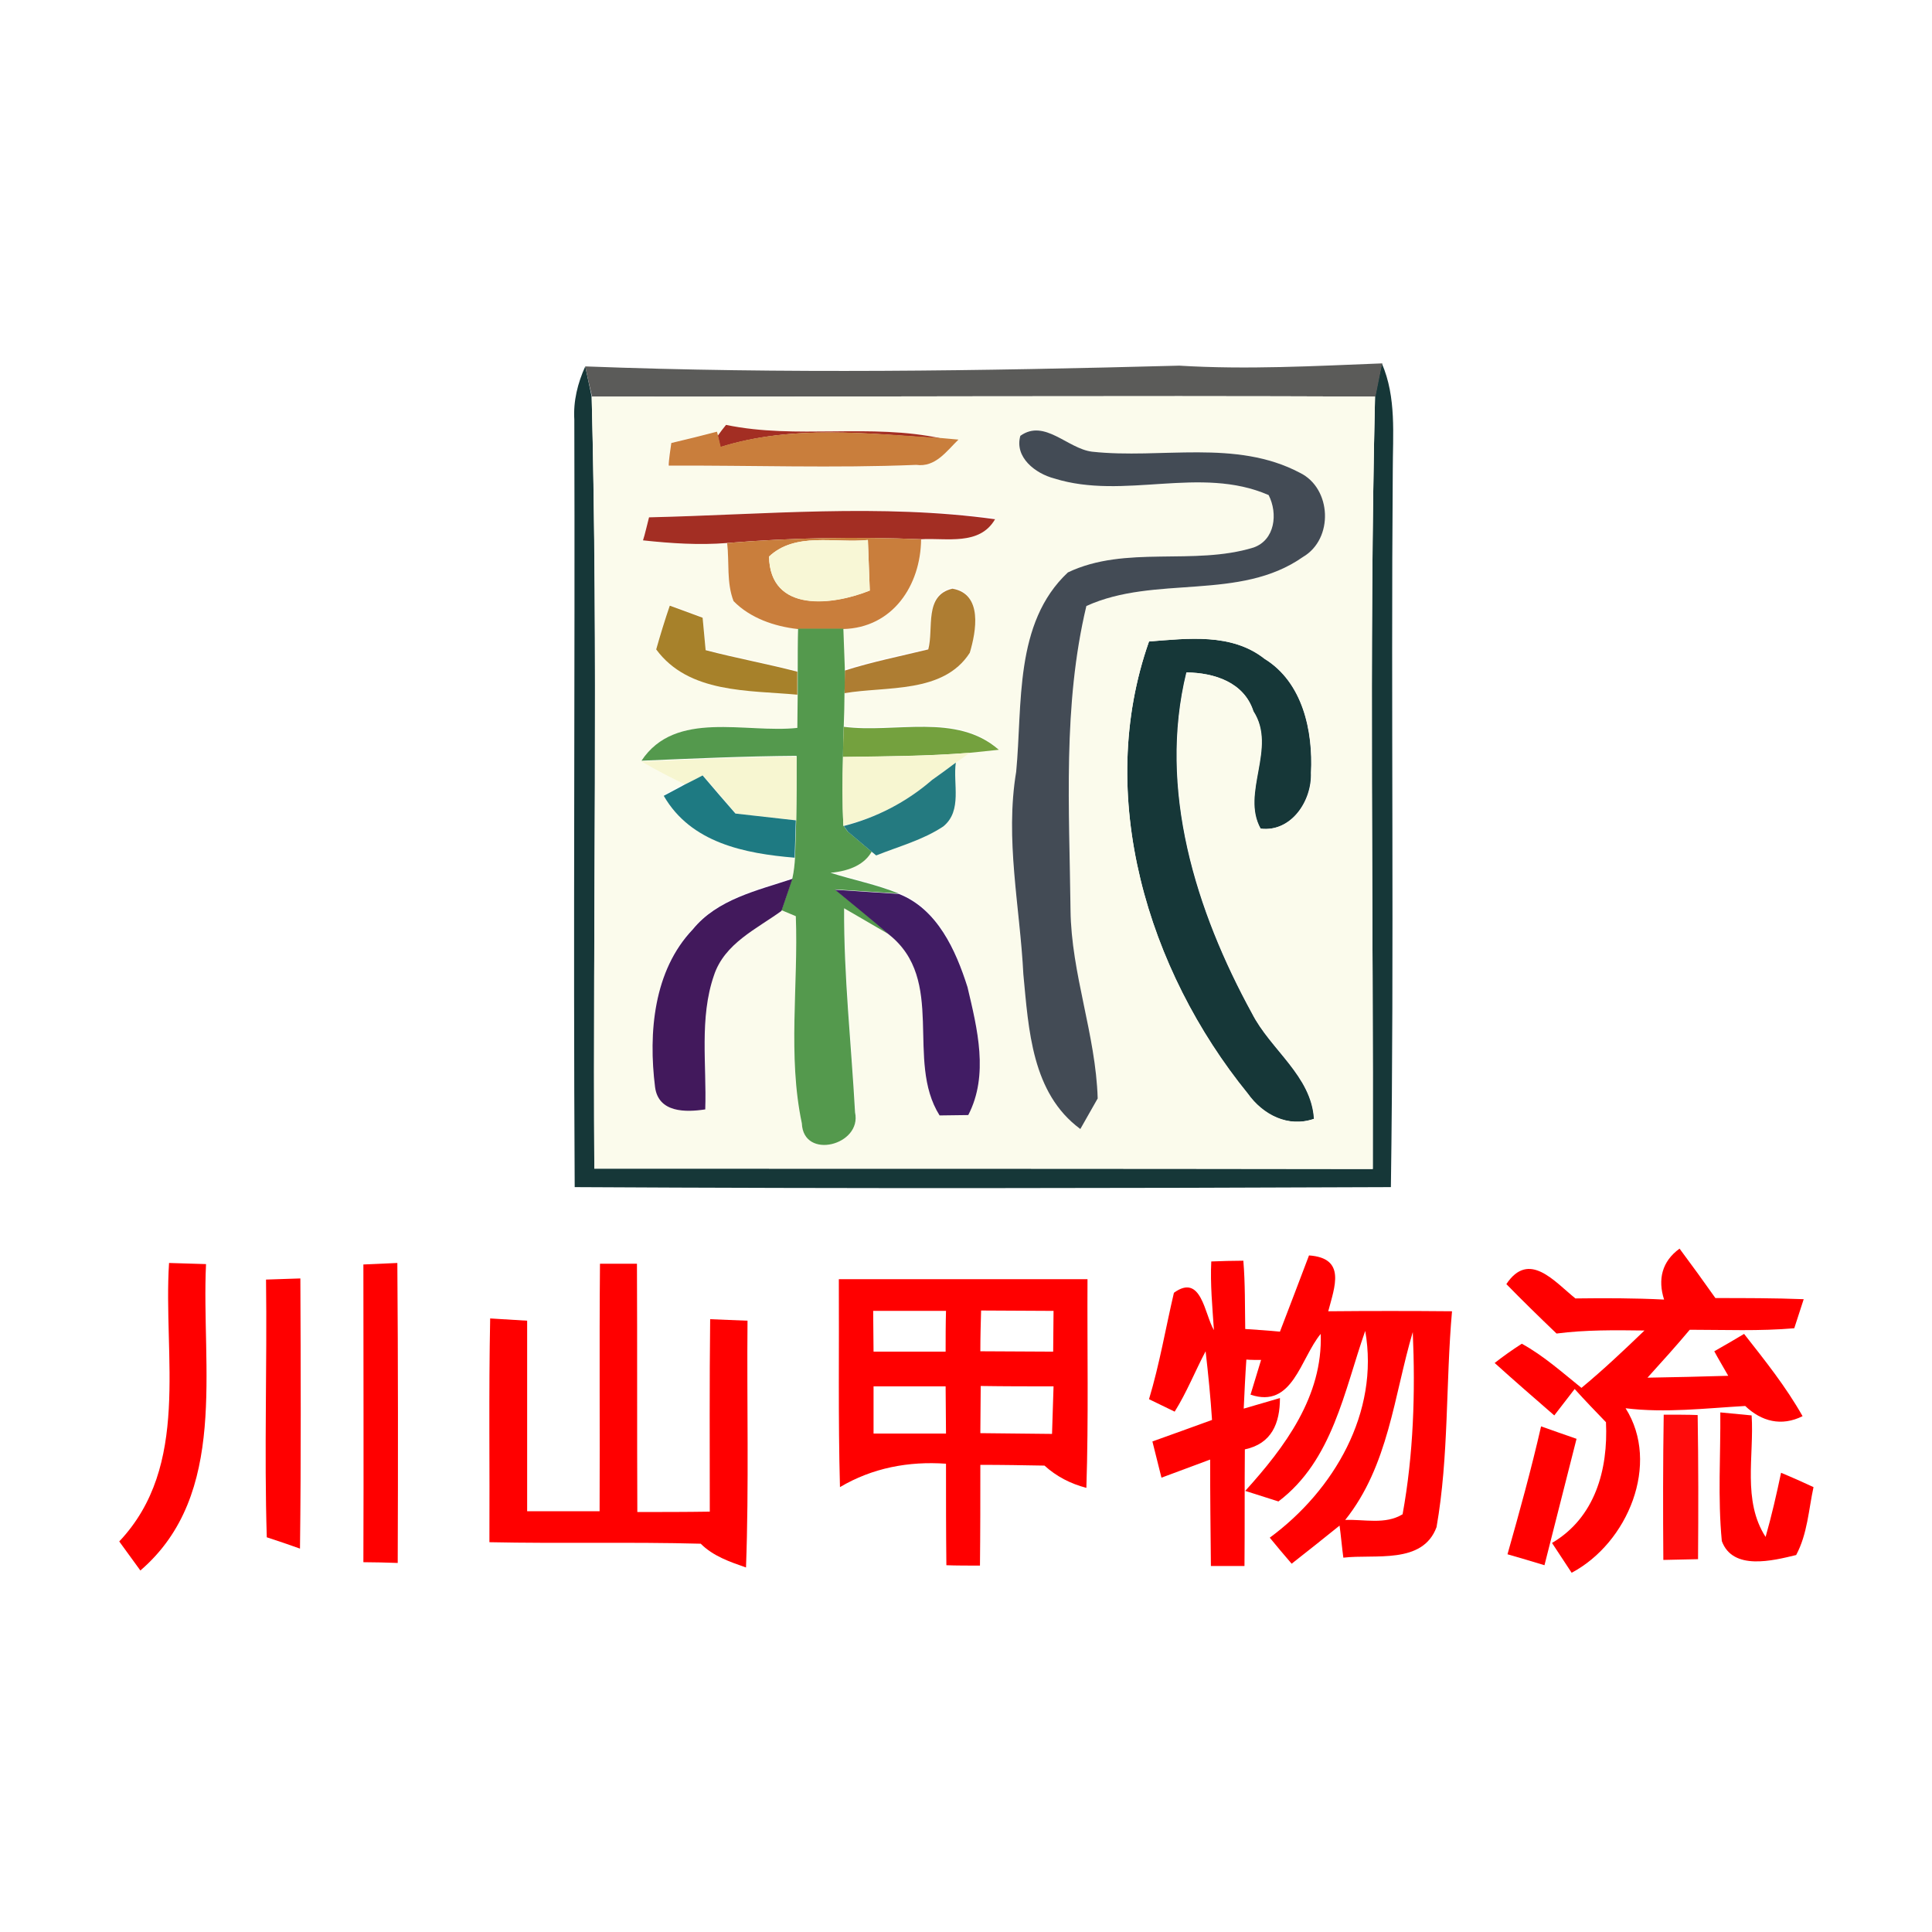 <?xml version="1.0" encoding="utf-8"?>
<!-- Generator: Adobe Illustrator 21.1.0, SVG Export Plug-In . SVG Version: 6.00 Build 0)  -->
<svg version="1.1" id="Layer_1" xmlns="http://www.w3.org/2000/svg" xmlns:xlink="http://www.w3.org/1999/xlink" x="0px" y="0px"
	 viewBox="0 0 512 512" style="enable-background:new 0 0 512 512;" xml:space="preserve">
<style type="text/css">
	.st0{fill:#FFFFFF;}
	.st1{fill:#163738;}
	.st2{fill:#5B5B59;}
	.st3{fill:#FBFBEC;}
	.st4{fill:#A32E23;}
	.st5{fill:#C97E3C;}
	.st6{fill:#434B55;}
	.st7{fill:#F8F7D6;}
	.st8{fill:#AE7D32;}
	.st9{fill:#A7812A;}
	.st10{fill:#54994D;}
	.st11{fill:#74A13E;}
	.st12{fill:#F7F6D1;}
	.st13{fill:#247A80;}
	.st14{fill:#1E7A82;}
	.st15{fill:#42195C;}
	.st16{fill:#411C64;}
	.st17{fill:#FF0000;}
	.st18{fill:#FF0B0B;}
</style>
<rect class="st0" width="512" height="512"/>
<g id="_x23_163738ff">
	<path class="st1" d="M152.2,111.2c-0.3-4.9,0.9-9.7,2.9-14.1c0.4,2,1.3,6,1.7,8c1.7,68.2,0.3,136.4,0.7,204.6
		c68.7,0,137.5,0,206.3,0.1c0.2-68.2-1-136.5,0.6-204.7c0.4-2.2,1.3-6.6,1.8-8.8c3.9,9,2.9,18.9,2.9,28.4
		c-0.5,63.3,0.4,126.6-0.5,189.9c-72.1,0.3-144.2,0.4-216.3,0C151.9,246.8,152.4,179.1,152.2,111.2z"/>
	<path class="st1" d="M304.5,170c10.3-0.8,21.9-2.3,30.6,4.6c10.1,6.2,12.9,19.1,12.3,30.2c0.3,7.4-5.2,15.8-13.4,14.8
		c-5.3-9.5,4.4-21.4-1.9-31.1c-2.4-7.7-10.3-10.2-17.7-10.3c-7.6,31,2.5,63.2,17.4,90.4c4.9,9.6,15.7,16.5,16.4,27.9
		c-6.9,2.4-13.6-1-17.6-6.7C304.1,257.1,290.1,210.8,304.5,170z"/>
</g>
<g id="_x23_5b5b59ff">
	<path class="st2" d="M155.1,97.1c52.4,2,105,1.2,157.4-0.2c17.9,1.1,35.8,0.1,53.8-0.6c-0.5,2.2-1.3,6.6-1.8,8.8
		c-69.2-0.3-138.4,0.1-207.6,0C156.4,103.1,155.5,99.1,155.1,97.1z"/>
</g>
<g id="_x23_fbfbecff">
	<path class="st3" d="M156.8,105.1c69.2,0.1,138.4-0.3,207.6,0c-1.6,68.2-0.4,136.5-0.6,204.7c-68.8-0.1-137.5-0.1-206.3-0.1
		C157.1,241.6,158.6,173.3,156.8,105.1 M190.2,115.5l-0.3-1.1c-3,0.7-9.1,2.2-12.1,3c-0.2,1.5-0.6,4.6-0.9,6.1
		c21.9-0.1,43.8,0.6,65.6-0.2c5.1,0.7,8.1-3.6,11.2-6.7l-4.4-0.4c-18.8-4.1-38.2,0.3-57.1-3.6C191.9,113.3,190.8,114.8,190.2,115.5
		 M270.4,115.5c-1.6,5.7,4.1,10,9,11.3c18.6,5.8,38.7-3.5,56.8,4.4c2.5,4.9,1.8,11.9-4,13.9c-15.9,4.9-33.8-0.7-49.2,6.6
		c-14.2,13.4-12,34.9-13.7,52.8c-3,17.9,0.9,35.8,1.9,53.7c1.4,14.5,2.2,31.4,15.1,41c1.2-2,3.5-6,4.6-8.1
		c-0.5-16.8-7-32.9-7.2-49.9c-0.3-26.9-2.1-54.2,4.2-80.6c18.2-8.3,40.5-1.2,57.4-13c8.1-4.8,7.6-18.2-0.8-22.3
		c-17-9-36.8-3.6-55.1-5.6C282.8,118.9,276.7,110.8,270.4,115.5 M172,137.1c-0.4,1.5-1.2,4.6-1.6,6.1c7.4,0.8,14.8,1.3,22.3,0.7
		c0.6,5-0.2,10.4,1.7,15.2c4.4,4.5,10.8,6.8,17,7.4c0,2.8-0.1,8.5-0.1,11.3c-8-2.1-16.2-3.6-24.3-5.7c-0.2-2.1-0.6-6.4-0.8-8.6
		c-2.2-0.8-6.5-2.4-8.7-3.2c-1.3,3.8-2.5,7.7-3.6,11.6c8.6,11.6,24.5,10.7,37.5,11.9c0,2.3-0.1,6.8-0.1,9.1
		c-13.6,1.4-32.3-4.9-41.3,8.7c3.8,2.1,7.6,4.2,11.5,6l-5.5,3c7.2,12.4,21.5,15.3,34.7,16.4c-0.1,1.9-0.3,3.8-0.7,5.6
		c-9.3,3.1-19.9,5.4-26.4,13.4c-10.4,10.9-11.8,27.5-9.9,41.7c0.8,6.8,8.1,6.7,13.3,5.9c0.4-11.8-1.6-24.1,2.3-35.5
		c2.8-8.4,11.2-12.2,17.9-17.1c0.9,0.4,2.8,1.2,3.8,1.6c0.7,18.3-2.2,36.9,1.6,54.9c0.4,9.8,16,5.7,14.1-2.9c-1-18-3-36-2.9-54.1
		c3.9,2.2,7.8,4.5,11.7,6.8c15.4,12.1,4.2,33.4,13.5,48c1.9,0,5.7-0.1,7.6-0.1c5.5-10.6,2.4-22.9-0.2-33.9c-3-9.8-8-20.7-18.2-24.7
		c-5.8-2.4-12.1-3.7-18.1-5.5c5.5-0.5,9.1-2.4,10.9-5.6l1.1,0.9c6-2.4,12.4-4.1,17.8-7.7c5.1-4.2,2.5-11.3,3.3-16.9
		c0.9-0.6,2.8-2,3.7-2.6c1.9-0.2,5.8-0.6,7.7-0.8c-11.4-9.9-27.5-4.3-41.1-6.1c0-2.2,0.1-6.7,0.2-8.9c11.1-1.9,26.2,0.2,33.2-10.7
		c1.7-5.7,3.5-15.6-4.6-17c-7.5,1.8-4.8,10.6-6.4,16.1c-7.4,1.8-14.9,3.3-22.2,5.5c-0.1-2.7-0.3-8.2-0.4-11
		c13.2-0.2,20.6-11.5,20.7-23.8c6.7-0.4,15.5,1.8,19.6-5.3C233.5,133.4,202.5,136.4,172,137.1 M304.5,170
		c-14.4,40.8-0.4,87.1,26.2,119.8c4,5.6,10.7,9.1,17.6,6.7c-0.7-11.5-11.5-18.3-16.4-27.9c-14.9-27.2-25-59.4-17.4-90.4
		c7.3,0.1,15.2,2.6,17.7,10.3c6.3,9.8-3.4,21.6,1.9,31.1c8.2,1,13.7-7.4,13.4-14.8c0.5-11.1-2.2-24-12.3-30.2
		C326.4,167.7,314.8,169.2,304.5,170z"/>
</g>
<g id="_x23_a32e23ff">
	<path class="st4" d="M190.2,115.5c0.5-0.7,1.6-2.2,2.2-2.9c18.8,3.9,38.2-0.5,57.1,3.6c-19.5-1.3-39.5-3.7-58.6,2.3
		C190.7,117.7,190.4,116.2,190.2,115.5z"/>
	<path class="st4" d="M172,137.1c30.5-0.7,61.4-3.7,91.7,0.5c-4.1,7.1-12.9,4.9-19.6,5.3c-17.2-0.7-34.3-0.4-51.4,1
		c-7.4,0.6-14.9,0.1-22.3-0.7C170.9,141.7,171.6,138.6,172,137.1z"/>
</g>
<g id="_x23_c97e3cff">
	<path class="st5" d="M177.9,117.4c3-0.7,9.1-2.2,12.1-3l0.3,1.1c0.2,0.7,0.5,2.2,0.7,2.9c19-5.9,39.1-3.5,58.6-2.3l4.4,0.4
		c-3.2,3.1-6.1,7.4-11.2,6.7c-21.8,0.9-43.7,0.1-65.6,0.2C177.2,122,177.7,118.9,177.9,117.4z"/>
	<path class="st5" d="M192.7,143.9c17.1-1.4,34.2-1.7,51.4-1c-0.1,12.2-7.5,23.5-20.7,23.8c-3,0-9,0-12,0c-6.2-0.7-12.6-2.9-17-7.4
		C192.5,154.4,193.3,149,192.7,143.9 M203.8,147.5c0.3,15,16.9,12.9,26.7,9c-0.1-3.4-0.4-10-0.5-13.4
		C221.3,144,210.8,140.9,203.8,147.5z"/>
</g>
<g id="_x23_434b55ff">
	<path class="st6" d="M270.4,115.5c6.4-4.6,12.5,3.4,19,4.2c18.3,2,38.1-3.4,55.1,5.6c8.4,4.1,9,17.5,0.8,22.3
		c-16.8,11.8-39.2,4.7-57.4,13c-6.3,26.4-4.5,53.7-4.2,80.6c0.2,16.9,6.7,33,7.2,49.9c-1.1,2-3.5,6.1-4.6,8.1
		c-12.9-9.5-13.7-26.4-15.1-41c-0.9-17.9-4.9-35.7-1.9-53.7c1.7-17.8-0.6-39.4,13.7-52.8c15.3-7.3,33.3-1.7,49.2-6.6
		c5.7-2,6.5-9,4-13.9c-18.1-7.9-38.3,1.4-56.8-4.4C274.4,125.5,268.8,121.2,270.4,115.5z"/>
</g>
<g id="_x23_f8f7d6ff">
	<path class="st7" d="M203.8,147.5c7-6.6,17.5-3.5,26.2-4.4c0.1,3.4,0.4,10,0.5,13.4C220.7,160.5,204.1,162.5,203.8,147.5z"/>
</g>
<g id="_x23_ae7d32ff">
	<path class="st8" d="M246,172.1c1.5-5.6-1.2-14.3,6.4-16.1c8.1,1.4,6.3,11.3,4.6,17c-7,10.9-22.1,8.8-33.2,10.7
		c0-1.5,0.1-4.5,0.1-6C231.1,175.4,238.6,173.9,246,172.1z"/>
</g>
<g id="_x23_a7812aff">
	<path class="st9" d="M173.9,172.1c1.1-3.9,2.3-7.8,3.6-11.6c2.2,0.8,6.5,2.4,8.7,3.2c0.2,2.1,0.6,6.4,0.8,8.6
		c8,2.1,16.2,3.6,24.3,5.7c0,1.5,0,4.6,0,6.1C198.4,182.9,182.5,183.8,173.9,172.1z"/>
</g>
<g id="_x23_54994dff">
	<path class="st10" d="M211.5,166.6c3,0,9,0,12,0c0.1,2.8,0.3,8.2,0.4,11c0,1.5,0,4.5-0.1,6c0,2.2-0.1,6.7-0.2,8.9
		c-0.1,2-0.2,6-0.2,8c-0.1,6.1-0.2,12.2,0.1,18.3c0.3,0.4,0.9,1.2,1.1,1.5c1.6,1.4,4.8,4,6.4,5.4c-1.8,3.2-5.5,5.1-10.9,5.6
		c6,1.9,12.2,3.1,18.1,5.5c-5.6-0.4-11.2-0.7-16.9-1.1c4.7,3.9,9.6,7.6,14.1,11.8c-3.9-2.3-7.8-4.5-11.7-6.8
		c-0.1,18.1,1.9,36,2.9,54.1c1.9,8.7-13.7,12.7-14.1,2.9c-3.8-18-0.9-36.6-1.6-54.9c-0.9-0.4-2.8-1.2-3.8-1.6
		c0.7-2.1,2.2-6.4,2.9-8.5c0.4-1.8,0.6-3.7,0.7-5.6c0.1-2.5,0.2-7.4,0.3-9.9c0.1-5.6,0.1-11.2,0.1-16.9c-13.7,0.1-27.4,0.7-41.1,1.3
		c9-13.6,27.7-7.2,41.3-8.7c0-2.3,0.1-6.8,0.1-9.1c0-1.5,0-4.6,0-6.1C211.4,175.1,211.4,169.5,211.5,166.6z"/>
</g>
<g id="_x23_74a13eff">
	<path class="st11" d="M223.6,192.6c13.6,1.8,29.8-3.8,41.1,6.1c-1.9,0.2-5.8,0.6-7.7,0.8c-11.2,0.9-22.4,0.9-33.6,1.1
		C223.4,198.6,223.5,194.6,223.6,192.6z"/>
</g>
<g id="_x23_f7f6d1ff">
	<path class="st12" d="M170,201.8c13.7-0.6,27.4-1.2,41.1-1.3c0,5.6,0,11.2-0.1,16.9c-5.3-0.6-10.7-1.2-16-1.8
		c-2.9-3.4-5.8-6.8-8.7-10.1c-1.2,0.6-3.5,1.8-4.7,2.4C177.6,206,173.8,204,170,201.8z"/>
	<path class="st12" d="M223.4,200.6c11.2-0.1,22.4-0.2,33.6-1.1c-0.9,0.7-2.8,2-3.7,2.6c-1.6,1.2-4.7,3.4-6.3,4.6
		c-6.8,5.9-14.8,10-23.5,12.1C223.2,212.8,223.2,206.6,223.4,200.6z"/>
</g>
<g id="_x23_247a80ff">
	<path class="st13" d="M247,206.7c1.6-1.1,4.7-3.4,6.3-4.6c-0.8,5.6,1.8,12.7-3.3,16.9c-5.4,3.6-11.8,5.3-17.8,7.7l-1.1-0.9
		c-1.6-1.4-4.8-4-6.4-5.4c-0.3-0.4-0.8-1.1-1.1-1.5C232.2,216.7,240.2,212.6,247,206.7z"/>
</g>
<g id="_x23_1e7a82ff">
	<path class="st14" d="M181.5,207.9c1.2-0.6,3.6-1.8,4.7-2.4c2.9,3.4,5.8,6.8,8.7,10.1c5.3,0.6,10.7,1.2,16,1.8
		c-0.1,2.5-0.2,7.4-0.3,9.9c-13.2-1.1-27.5-3.9-34.7-16.4L181.5,207.9z"/>
</g>
<g id="_x23_42195cff">
	<path class="st15" d="M183.6,246.3c6.5-8,17.1-10.3,26.4-13.4c-0.7,2.1-2.2,6.4-2.9,8.5c-6.6,4.8-15.1,8.6-17.9,17.1
		c-3.9,11.3-1.9,23.7-2.3,35.5c-5.2,0.8-12.4,0.9-13.3-5.9C171.8,273.7,173.2,257.2,183.6,246.3z"/>
</g>
<g id="_x23_411c64ff">
	<path class="st16" d="M221.3,235.8c5.6,0.4,11.2,0.7,16.9,1.1c10.2,4,15.1,14.9,18.2,24.7c2.6,11,5.7,23.3,0.2,33.9
		c-1.9,0-5.7,0.1-7.6,0.1c-9.2-14.6,1.9-35.9-13.5-48C230.8,243.5,226,239.7,221.3,235.8z"/>
</g>
<g id="_x23_ff0000ff">
	<path class="st17" d="M44.8,334.7c2.5,0.1,7.4,0.2,9.8,0.3c-1.3,27.3,6.1,61-17.4,81.2c-1.4-1.9-4.2-5.8-5.6-7.7
		C50.6,388.4,43.2,359.5,44.8,334.7z"/>
	<path class="st17" d="M96.3,335.1c2.3-0.1,6.8-0.3,9-0.4c0.2,26.5,0.2,53,0.1,79.5c-2.3-0.1-6.9-0.2-9.1-0.2
		C96.4,387.7,96.3,361.4,96.3,335.1z"/>
	<path class="st17" d="M159,334.9c2.4,0,7.4,0,9.8,0c0.1,21.9,0,43.9,0.1,65.8c6.4,0,12.8,0,19.2-0.1c0-17-0.1-34,0.1-51
		c2.5,0.1,7.4,0.3,9.9,0.4c-0.2,21.8,0.4,43.6-0.4,65.4c-4.3-1.5-8.7-3-12-6.3c-18.7-0.5-37.3,0-56-0.4c0.1-19.8-0.2-39.5,0.2-59.3
		c3.3,0.2,6.5,0.4,9.8,0.6c0,16.9,0,33.7,0,50.5c6.4,0,12.8,0,19.2,0C159,378.8,158.8,356.9,159,334.9z"/>
	<path class="st17" d="M321,334.3c2.1-0.1,6.4-0.2,8.5-0.2c0.5,6,0.4,12.1,0.5,18.1c3,0.2,6.1,0.4,9.2,0.7
		c2.6-6.7,5.1-13.4,7.7-20.2c9.9,0.7,6.8,8.3,5.1,14.8c10.9-0.1,21.9-0.1,32.8,0c-1.7,19.1-0.8,38.4-4.1,57.2
		c-3.7,10-16.4,7.1-24.7,8.1c-0.3-2.1-0.7-6.4-1-8.5c-4.2,3.4-8.5,6.8-12.7,10.1c-1.5-1.7-4.4-5.2-5.8-6.9
		c17-12.5,29.1-33.2,25.3-54.8c-5.6,15.9-8.6,34.3-23,45.2c-2.2-0.7-6.6-2.1-8.8-2.8c10.5-11.6,20.6-25.1,20-41.6
		c-5.4,6.5-7.4,19.9-18.6,16.1c0.7-2.3,2.1-6.9,2.8-9.2c-1,0-3,0-3.9-0.1c-0.3,4.3-0.5,8.6-0.7,13c2.4-0.7,7.2-2.1,9.6-2.8
		c0,6.7-2.2,12.1-9.3,13.6c-0.1,10.3,0,20.6-0.1,30.9c-2.2,0-6.7,0-8.9,0c-0.1-9.4-0.2-18.8-0.2-28.2c-4.3,1.6-8.6,3.2-12.9,4.8
		c-0.6-2.4-1.8-7.2-2.4-9.6c5.3-1.9,10.6-3.8,15.8-5.7c-0.4-6.1-1-12.1-1.7-18.2c-2.8,5.3-5,10.9-8.2,16c-1.7-0.8-5.1-2.5-6.8-3.3
		c2.8-9.3,4.4-18.8,6.6-28.2c7.3-5.3,8.1,5.7,10.6,9.9C321.3,346.4,320.7,340.3,321,334.3 M356.5,402.8c5.1-0.2,10.6,1.3,15.2-1.5
		c2.9-15.9,3.4-32.2,2.7-48.3C369.4,369.9,368,388.4,356.5,402.8z"/>
	<path class="st17" d="M399.2,340.3c6-9,12.7-0.7,18.3,3.8c7.8-0.1,15.6-0.1,23.5,0.3c-1.7-5.3-0.6-10.1,4.1-13.5
		c3.2,4.3,6.4,8.7,9.5,13.1c7.8,0,15.6,0,23.4,0.3c-0.6,1.9-1.9,5.8-2.5,7.7c-9.2,0.8-18.5,0.4-27.7,0.4c-3.6,4.3-7.4,8.5-11.2,12.7
		c7.1-0.1,14.2-0.3,21.4-0.5c-0.9-1.6-2.8-4.8-3.7-6.5c2-1.1,5.9-3.4,7.9-4.6c5.5,7,11.1,14,15.5,21.8c-5.6,2.8-10.9,1.4-15.2-2.7
		c-10.5,0.6-21.2,1.9-31.7,0.6c9.3,14.7,0.6,35.7-14.3,43.6c-1.3-2-3.9-5.9-5.2-7.9c11.4-6.7,14.9-19.4,14.3-32
		c-2.8-2.9-5.6-5.8-8.3-8.8c-1.3,1.7-4,5.2-5.4,7c-5.3-4.6-10.6-9.2-15.8-13.9c2.3-1.8,4.7-3.5,7.2-5.1c5.8,3.2,10.7,7.6,15.8,11.7
		c5.8-4.8,11.3-10,16.7-15.2c-7.8-0.1-15.6-0.2-23.3,0.8C407.9,349,403.5,344.7,399.2,340.3z"/>
	<path class="st17" d="M70.5,339.1c2.3-0.1,6.8-0.2,9.1-0.3c0.1,23.9,0.2,47.7-0.1,71.6c-2.2-0.8-6.6-2.3-8.8-3
		C70,384.7,70.8,361.9,70.5,339.1z"/>
	<path class="st17" d="M222.3,339c22,0,43.9,0,65.9,0c-0.1,18.4,0.3,36.8-0.3,55.3c-4.2-1.1-7.9-3-11.1-5.9
		c-5.6-0.1-11.3-0.2-17-0.2c0,8.9,0,17.8-0.1,26.7c-2.2,0-6.7,0-8.9-0.1c-0.1-8.9-0.1-17.9-0.1-26.9c-9.9-0.7-19.5,1.1-28.1,6.2
		C222.1,375.8,222.4,357.4,222.3,339 M231.4,347.4c0,3.6,0.1,7.2,0.1,10.8c6.3,0,12.7,0,19.1,0c0-3.6,0-7.2,0.1-10.8
		C244.3,347.4,237.9,347.4,231.4,347.4 M260,347.3c-0.1,3.6-0.2,7.2-0.2,10.8c6.4,0,12.8,0.1,19.3,0.1c0-2.7,0.1-8.1,0.1-10.8
		C272.7,347.4,266.4,347.3,260,347.3 M231.5,367.4c0,4.1,0,8.3,0,12.5c6.4,0,12.8,0,19.2,0c0-4.2-0.1-8.4-0.1-12.5
		C244.2,367.4,237.9,367.4,231.5,367.4 M259.9,367.3c0,4.2-0.1,8.3-0.1,12.5c6.3,0.1,12.6,0.1,19,0.2c0.1-4.2,0.3-8.4,0.4-12.6
		C272.8,367.4,266.3,367.4,259.9,367.3z"/>
	<path class="st17" d="M455.9,374.3c2.1,0.2,6.2,0.6,8.3,0.8c0.7,10.7-2.5,22.6,3.7,32.2c1.6-5.6,2.9-11.3,4.1-17
		c2.2,0.9,6.5,2.8,8.6,3.8c-1.3,6-1.6,12.4-4.6,18c-6.2,1.5-16.8,4.2-19.7-3.7C455.2,396.9,456,385.6,455.9,374.3z"/>
	<path class="st17" d="M408.4,378c3.1,1.1,6.2,2.2,9.4,3.3c-2.8,11.2-5.7,22.3-8.5,33.5c-3.3-1-6.6-2-9.8-2.9
		C402.7,400.6,405.8,389.4,408.4,378z"/>
</g>
<g id="_x23_ff0b0bff">
	<path class="st18" d="M440.9,374.9c2.2,0,6.8,0,9,0.1c0.2,12.7,0.2,25.4,0.1,38.2c-3.1,0.1-6.1,0.1-9.2,0.2
		C440.7,400.5,440.7,387.7,440.9,374.9z"/>
</g>
</svg>
